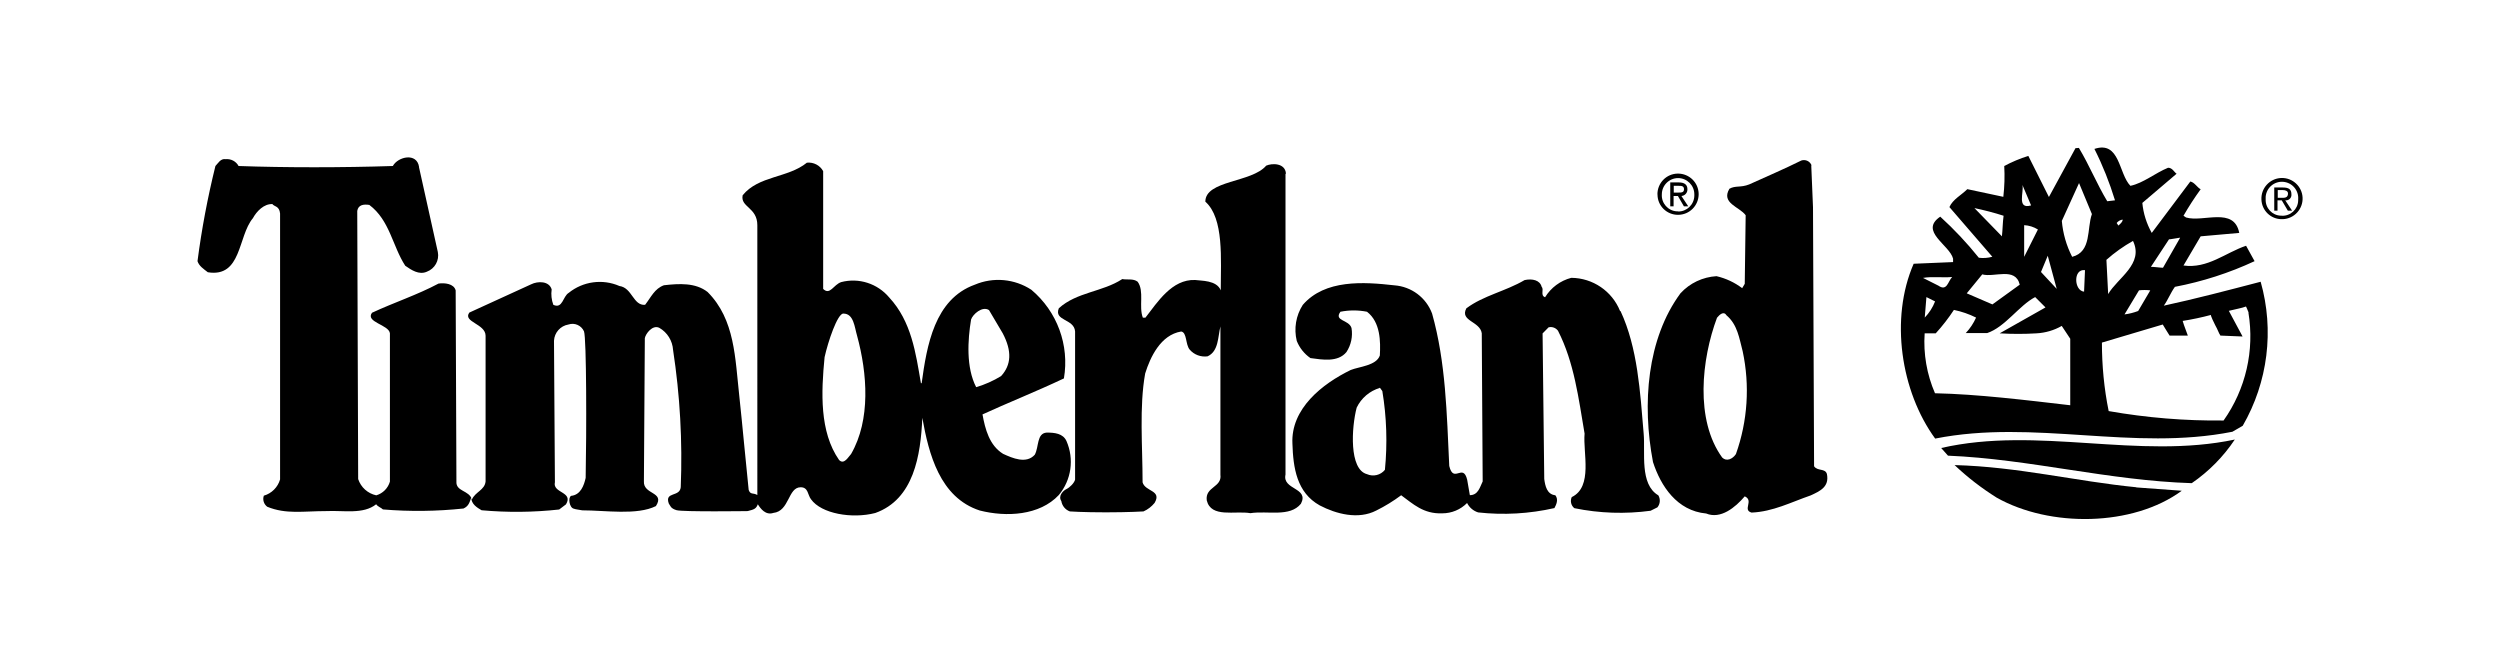 <?xml version="1.0" encoding="UTF-8"?>
<svg id="Ebene_1" data-name="Ebene 1" xmlns="http://www.w3.org/2000/svg" viewBox="0 0 300 80">
  <defs>
    <style>
      .cls-1, .cls-2 {
        stroke-width: 0px;
      }

      .cls-2 {
        fill: none;
      }
    </style>
  </defs>
  <g id="Layer_2" data-name="Layer 2">
    <g id="Layer_1-2" data-name="Layer 1-2">
      <path class="cls-1" d="m154.26,20.85v36.1c-.41,1.85,2.87,1.54,1.85,3.5-1.33,1.64-3.99.81-6.06,1.13-1.85-.32-4.73.61-5.24-1.54-.21-1.65,1.85-1.54,1.64-3.08v-17.79c-.31,1.24-.2,2.98-1.54,3.59-.81.11-1.62-.19-2.15-.81-.52-.62-.31-2.06-1.02-2.17-2.47.41-3.71,3.08-4.32,5.04-.72,3.99-.31,8.74-.31,13.06.31,1.13,2.35.93,1.44,2.47-.36.44-.81.79-1.33,1.02,0,0-1.74.11-4.52.11s-4.32-.11-4.32-.11c-.54-.2-.93-.67-1.02-1.24-.41-.61.2-1.24.61-1.44s.93-.72,1.04-1.13v-17.79c-.11-1.54-2.58-1.24-1.95-2.78,2.15-1.95,5.24-1.95,7.61-3.5.61.11,1.33-.09,1.85.32.82,1.13.11,2.98.62,4.31h.31c1.44-1.85,3.18-4.63,5.96-4.52.72.11,2.58,0,3.08,1.24,0-3.7.41-8.64-1.85-10.64,0-2.58,5.56-2.27,7.3-4.32.72-.32,2.26-.32,2.37.92v.05Z"/>
      <path class="cls-1" d="m207.17,37.82c-.31-.51-.81-.09-1.13.31-1.85,4.95-2.66,12.25.62,16.77.51.52,1.24.2,1.65-.41,1.41-3.96,1.69-8.23.81-12.34-.41-1.54-.61-3.19-1.95-4.32Zm10.18-17.99l.21,5.04.13,31.08c.41.62,1.33.21,1.54.93.31,1.54-.82,2.05-1.95,2.57-2.37.82-4.52,1.95-7.09,2.06-1.13-.31.31-1.44-.82-1.95-1.13,1.33-2.89,2.78-4.63,2.06-3.5-.32-5.45-3.3-6.38-6.17-1.33-6.99-.72-14.81,3.3-20.26,1.12-1.22,2.67-1.95,4.32-2.05,1.12.26,2.17.75,3.08,1.44l.31-.52.11-8.23c-.73-1.02-2.99-1.44-1.95-3.18.72-.41,1.33-.11,2.37-.52,2.05-.93,4.21-1.85,6.26-2.87.51-.17,1.06.1,1.24.61l-.04-.04Z"/>
      <path class="cls-1" d="m101.21,37.62c-.72,0-1.85,3.39-2.26,5.24-.41,4.21-.62,8.95,1.74,12.34.61.62,1.13-.41,1.44-.72,2.37-4.11,1.95-9.67.72-14.19-.31-1.04-.4-2.66-1.64-2.66h0Zm17.47-.41c-.82-.52-1.95.52-2.15,1.13-.41,2.47-.61,5.76.61,8.12,1.05-.31,2.06-.76,2.99-1.33,1.22-1.33,1.33-2.98.2-5.13,0,0-1.65-2.79-1.65-2.79ZM50.28,20.06l2.26,10.18c.2,1.01-.36,2.01-1.33,2.37-.93.41-1.85-.21-2.58-.72-1.54-2.37-1.85-5.45-4.31-7.3-.72-.11-1.33,0-1.45.72l.11,32.18c.33.99,1.15,1.73,2.17,1.95.79-.23,1.41-.85,1.64-1.65v-17.79c-.11-1.04-2.98-1.33-2.15-2.47,2.66-1.24,5.45-2.15,7.98-3.5.72-.11,1.85,0,2.06.82l.09,22.92c-.09,1.24,1.54,1.04,1.86,2.17.41-.93,1.54-1.13,1.64-2.17v-17.48c0-1.44-2.77-1.65-1.95-2.78l7.41-3.39c.82-.41,2.17-.41,2.47.61-.09.62-.02,1.26.2,1.85,1.13.52,1.13-1.02,1.85-1.44,1.71-1.38,4.06-1.7,6.08-.82,1.54.21,1.64,2.37,3.08,2.26.72-.92,1.13-1.94,2.26-2.35,1.85-.21,3.8-.32,5.24.81,3.3,3.3,3.3,7.98,3.8,12.44.41,3.8.72,7.41,1.13,11.31.21.61.52.31,1.04.61V27.02c0-2.15-2.06-2.15-1.76-3.59,1.93-2.37,5.42-2.05,7.71-3.91.8-.08,1.57.32,1.95,1.02v14.13c.82.81,1.24-.52,2.17-.82,2.11-.55,4.35.17,5.76,1.85,2.66,2.87,3.18,6.65,3.8,10.28h.09c.62-4.52,1.54-10.08,6.38-11.82,2.22-.94,4.76-.71,6.78.61,3.1,2.6,4.59,6.65,3.91,10.64-3.5,1.65-6.89,2.99-9.77,4.32.32,1.76.82,3.71,2.47,4.73,1.13.52,2.78,1.24,3.8.11.52-.93.21-2.58,1.44-2.66.93,0,1.95.09,2.37,1.02.94,2.16.59,4.66-.92,6.47-2.31,2.47-6.3,2.67-9.49,1.86-4.79-1.56-6.12-6.79-6.89-11.12-.2,4.52-1.02,9.77-5.65,11.42-2.78.72-6.47.09-7.71-1.65-.41-.52-.31-1.44-1.24-1.44-1.54,0-1.33,2.87-3.28,3.08-.93.31-1.54-.52-1.86-1.04-.2.52-.4.62-1.22.82.09,0-7.82.11-8.54-.11s-.72-.51-.93-.81c-.51-1.45,1.33-.73,1.44-1.95.22-5.5-.09-11.02-.92-16.46-.07-1.11-.69-2.11-1.65-2.66-.82-.41-1.65.72-1.74,1.24l-.11,17.16c-.11,1.65,2.57,1.24,1.44,2.99-2.26,1.13-6.06.51-8.84.51-.41-.09-.72-.09-1.02-.2-.52-.11-.72-1.33-.31-1.54,1.13-.11,1.54-1.24,1.74-2.15.11-5.32.11-16.77-.2-17.59-.32-.71-1.12-1.07-1.86-.82-.97.16-1.69.97-1.74,1.95l.11,16.97c-.32,1.33,2.26,1.13,1.33,2.66l-.82.62c-3.09.34-6.21.37-9.31.09-.52-.31-1.24-.72-1.24-1.54-.21.62-.31,1.04-.93,1.33-3.21.34-6.45.38-9.67.11-.2-.21-.61-.32-.81-.62-1.54,1.24-3.91.72-5.97.82-2.78,0-4.83.41-7.1-.52-.41-.31-.58-.84-.41-1.33.94-.27,1.68-1.01,1.95-1.95v-31.91c-.09-.93-.72-.82-.92-1.13-1.01-.05-1.89.86-2.34,1.69-1.82,2.17-1.33,7.15-5.41,6.49-.52-.41-1.04-.73-1.24-1.33.5-3.85,1.22-7.66,2.15-11.42.32-.32.62-.93,1.24-.82.63-.06,1.24.26,1.54.82,5.56.2,12.44.2,18.51,0,.62-1.13,2.89-1.65,3.15.12Z"/>
      <path class="cls-1" d="m165.58,46.55c-1.22.36-2.23,1.22-2.78,2.37-.62,2.37-.93,7.41,1.24,7.98.75.33,1.63.12,2.15-.52.31-3.15.21-6.33-.31-9.45l-.31-.43v.05Zm28.89-9.21c2.05,4.41,2.35,9.67,2.77,14.69.21,2.27-.51,6.08,1.76,7.41.27.45.23,1.03-.11,1.44l-.82.41c-3.04.41-6.14.31-9.15-.31-.4-.32-.52-.87-.31-1.33,2.57-1.24,1.33-5.32,1.54-7.62-.72-4.21-1.24-8.52-3.19-12.34-.26-.35-.7-.52-1.13-.41l-.72.73.2,17.47c.11.82.32,1.85,1.33,1.95.41.52.11,1.13-.11,1.54-3,.68-6.09.86-9.15.52-.58-.18-1.06-.59-1.33-1.13-.79.8-1.86,1.24-2.98,1.24-2.26.09-3.5-1.13-4.93-2.17-.94.7-1.93,1.31-2.98,1.83-2.17,1.13-4.84.41-6.79-.61-2.77-1.54-3.19-4.52-3.28-7.41-.21-4.21,3.6-7.19,6.99-8.84,1.02-.41,3.08-.52,3.5-1.74.09-1.65.09-3.99-1.54-5.25-1.05-.21-2.14-.21-3.19,0-.82,1.13,1.02.93,1.33,1.95.17,1-.05,2.04-.61,2.89-1.02,1.24-2.87.92-4.32.72-.74-.51-1.31-1.23-1.64-2.06-.36-1.48-.1-3.04.72-4.32,2.66-3.08,7.3-2.77,11-2.35,2.04.15,3.81,1.47,4.52,3.39,1.65,5.86,1.76,11.97,2.06,18.29.52,2.17,1.65-.41,2.15,1.65l.32,1.85c1.02,0,1.22-1.02,1.54-1.65l-.11-17.78c-.21-1.45-2.66-1.45-1.85-2.99,2.05-1.54,4.72-2.05,6.99-3.39.92-.2,1.85,0,2.05.82.31.31-.2,1.02.41,1.24.7-1.15,1.83-1.99,3.14-2.33,2.58.02,4.9,1.59,5.86,3.99h.05Z"/>
      <path class="cls-1" d="m268.18,52.74c-1.37,2.06-3.13,3.84-5.17,5.24-9.98-.31-19.44-2.89-29.25-3.3l-.82-.92c11.62-2.66,23.64,1.44,35.26-1.02h-.01Z"/>
      <path class="cls-1" d="m256.36,58.49l5.45.4c-5.86,4.32-15.83,4.43-22.22.82-1.8-1.13-3.49-2.43-5.04-3.9,7.62.2,14.51,1.94,21.8,2.66h0Z"/>
      <path class="cls-1" d="m273.83,23.74c.32,0,.73,0,.73-.52,0-.31-.32-.41-.62-.41h-.61v.93h.51Zm-.51,1.54h-.41v-2.78h1.02c.72,0,1.04.21,1.04.82.04.36-.22.68-.58.72-.05,0-.1,0-.16,0l.82,1.24h-.51l-.73-1.24h-.51v1.24h0Zm.51.61c1.04.04,1.92-.78,1.95-1.82,0-.05,0-.09,0-.14.09-1.08-.71-2.02-1.79-2.11s-2.02.71-2.11,1.79c0,.11,0,.22,0,.32-.04,1.04.78,1.92,1.82,1.95.04,0,.08,0,.12,0h0Zm-2.46-1.95c-.06-1.36,1-2.52,2.36-2.58,1.36-.06,2.52,1,2.58,2.36.06,1.36-1,2.52-2.36,2.58-.04,0-.08,0-.12,0-1.33.02-2.42-1.04-2.46-2.37Z"/>
      <path class="cls-1" d="m201.36,23.11c.41,0,.72,0,.72-.4s-.31-.41-.62-.41h-.61v.81h.52Zm-.52,1.65h-.41v-2.87h1.02c.73,0,1.04.31,1.04.82.02.42-.3.78-.72.81l.82,1.24h-.52l-.72-1.24h-.52v1.24h0Zm.52.62c1.06.02,1.94-.83,1.96-1.9,0-.05,0-.11,0-.16,0-1.08-.88-1.95-1.95-1.95s-1.95.88-1.95,1.95c-.07,1.06.74,1.98,1.8,2.04.05,0,.1,0,.15,0h0Zm-2.47-2.06c0-1.37,1.09-2.48,2.46-2.49,1.37,0,2.48,1.09,2.49,2.46,0,1.37-1.09,2.48-2.46,2.49,0,0,0,0-.01,0-1.35.01-2.46-1.07-2.47-2.42,0-.01,0-.03,0-.04Z"/>
      <path class="cls-1" d="m258.01,34.84c-.44-.05-.89-.05-1.33,0l-1.74,2.89c.56-.07,1.11-.21,1.64-.41l1.45-2.47h-.01Zm11.82,2.66c-.11-.31-.31-.72-.31-.72-.52.2-1.24.31-2.06.52l1.65,3.08-2.66-.11c-.21-.31-.32-.72-.62-1.24-.11-.2-.61-1.24-.51-1.24-1.12.3-2.26.54-3.4.72.21.72.41,1.13.62,1.76h-2.19c-.32-.52-.52-.82-.82-1.33-2.47.72-4.84,1.45-7.3,2.17,0,2.76.26,5.51.81,8.22,4.55.8,9.17,1.18,13.79,1.13,2.66-3.76,3.73-8.41,2.98-12.95h.03Zm-38.66-1.85l-.2,2.46c.54-.56.96-1.22,1.24-1.94,0,0-1.04-.52-1.04-.52Zm14.29,1.24l-1.24-1.24c-1.95,1.02-3.59,3.59-5.76,4.32h-2.57c.52-.55.93-1.17,1.24-1.86-.84-.42-1.74-.73-2.66-.92-.65.99-1.38,1.93-2.18,2.81h-1.33c-.17,2.46.26,4.93,1.24,7.19,5.13.11,10.89.82,16.23,1.44v-7.98l-1.02-1.54c-.92.53-1.96.83-3.02.89-1.47.09-2.95.09-4.43,0l5.45-3.08.04-.03Zm-14.7-3.54l1.85.93c1.04.72,1.14-.52,1.65-1.04-1.13.11-2.37-.09-3.5.11Zm7.1-.41l-1.85,2.26,3.08,1.33,3.28-2.37c-.52-2.17-3.08-.82-4.52-1.24h0Zm12.34-.52c-1.44-.2-1.33,2.47-.11,2.58l.11-2.58Zm-3.39,2.26l-1.08-3.99-.81,1.95,1.89,2.03Zm5.96-3.5l.21,4.11c1.13-1.95,4.31-3.6,2.98-6.38-1.14.64-2.21,1.4-3.19,2.27h0Zm8.84-2.66c-.61.09-1.13.2-1.33.2l-2.17,3.3c.41,0,1.13.11,1.45.11l2.05-3.59h0Zm-18.71-1.45v3.75l1.65-3.28c-.5-.31-1.06-.49-1.65-.52v.05Zm11.1-.31l.21.31c.2-.2.51-.41.51-.72-.28.04-.54.18-.72.41h0Zm-17.07-1.79l3.3,3.39c.09-.82.09-1.65.2-2.47-1.15-.37-2.32-.67-3.5-.92h0Zm5.76-2.78c.21.82-.72,2.98,1.04,2.46l-1.04-2.46Zm6.79-.21l-2.06,4.53c.13,1.5.55,2.97,1.24,4.31,2.37-.61,1.74-3.39,2.37-5.13l-1.54-3.71h0Zm0-4.21c1.24,2.06,2.15,4.32,3.39,6.38l.93-.11c-.65-2.12-1.47-4.19-2.47-6.17,3.08-1.02,2.89,2.98,4.32,4.43,1.54-.32,2.98-1.54,4.52-2.17.52,0,.72.52,1.02.72l-4.11,3.5c.12,1.27.51,2.49,1.13,3.6l4.63-6.17c.52.11.82.72,1.24.93-.74,1.02-1.43,2.08-2.06,3.18l.31.21c2.06.61,5.76-1.33,6.38,1.85l-4.63.41-2.06,3.5c2.89.41,5.04-1.54,7.51-2.37l1.02,1.85c-3.05,1.42-6.26,2.45-9.56,3.08-.52.72-.82,1.54-1.33,2.26,3.8-.82,7.71-1.85,11.62-2.87,1.65,5.82.87,12.05-2.15,17.28l-1.24.72c-11.97,2.37-23.75-1.54-35.67.82-4.12-5.65-5.45-14.4-2.58-20.98l4.73-.2v-.41c-.41-1.65-4.11-3.3-1.54-5.04,1.67,1.52,3.22,3.17,4.63,4.93.54.07,1.09.03,1.62-.12l-5.15-5.96c.41-.93,1.44-1.44,2.15-2.15l4.32.92c.14-1.23.18-2.46.11-3.7.92-.49,1.89-.9,2.89-1.21l2.47,4.93,3.19-5.86.41-.03Z"/>
      <rect class="cls-2" x="23.69" y="6.76" width="252.61" height="66.48"/>
    </g>
  </g>
</svg>